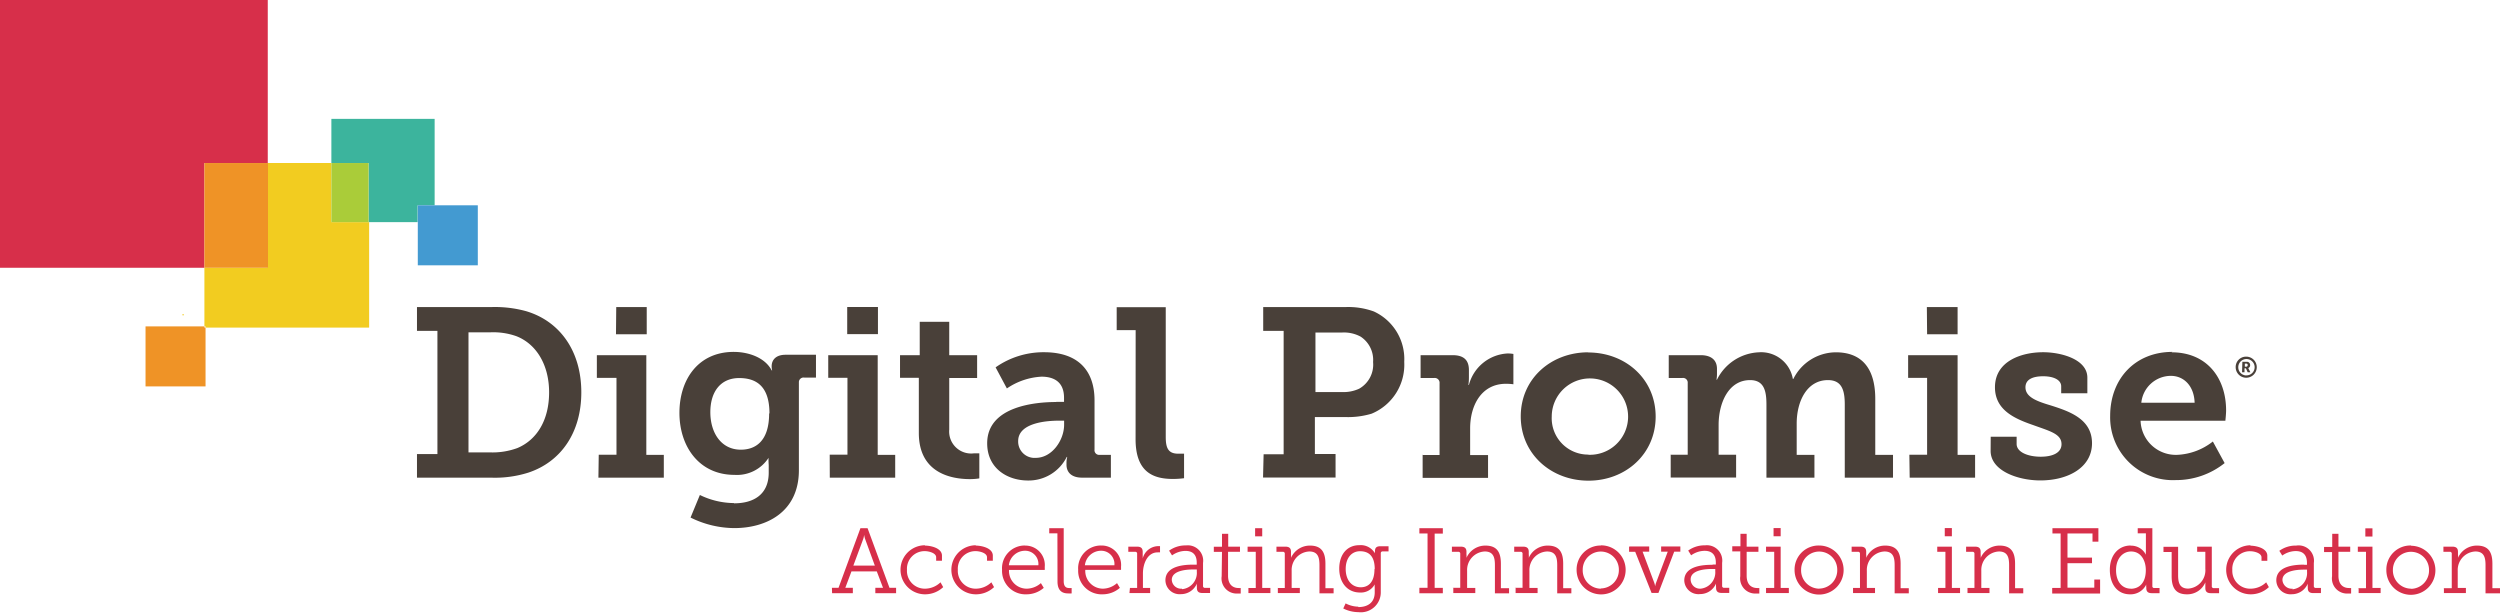 <svg id="Layer_1" data-name="Layer 1" xmlns="http://www.w3.org/2000/svg" viewBox="0 0 305.77 74.92"><defs><style>.cls-1{fill:#494039;}.cls-2{fill:#d72f4a;}.cls-3{fill:#f2cc20;}.cls-4{fill:#ef9326;}.cls-5{fill:#3cb49d;}.cls-6{fill:#aacc39;}.cls-7{fill:#439ad1;}</style></defs><title>Artboard 1</title><path class="cls-1" d="M51,55.54h2.5V40.47H51V37.56h9a14.39,14.39,0,0,1,4.35.5c4.05,1.2,6.75,4.79,6.75,9.93,0,4.93-2.5,8.49-6.46,9.81a13.5,13.5,0,0,1-4.61.62H51Zm8.87-.21a8.83,8.83,0,0,0,3.41-.53c2.38-1,3.88-3.41,3.88-6.81s-1.59-5.93-4-6.87a8.45,8.45,0,0,0-3.26-.47H57.3V55.33Zm13.36.29h2.17v-9.4H73V43.44h6.05V55.63h2.14v2.79h-8Zm2.14-18.06H79.1v3.32H75.34Zm14.42,24c2.29,0,4.23-1,4.23-3.76v-.94A7.19,7.19,0,0,1,94,56H94a4.61,4.61,0,0,1-4.17,2.08c-4.32,0-6.73-3.47-6.73-7.58s2.32-7.46,6.64-7.46c1.79,0,3.82.68,4.64,2.26h.06a2,2,0,0,1-.06-.5c0-.79.53-1.41,1.7-1.41H99.8v2.79H98.36a.57.57,0,0,0-.65.59V57.51c0,5.14-4,7.08-7.9,7.08a12.17,12.17,0,0,1-5.35-1.29l1.14-2.76A9.66,9.66,0,0,0,89.76,61.53Zm4.32-11c0-3.41-1.7-4.32-3.7-4.32-2.26,0-3.53,1.65-3.53,4.17S88.2,55,90.61,55C92.37,55,94.07,54,94.07,50.58Zm7.37,5.05h2.17v-9.4H101.3V43.44h6.05V55.63h2.14v2.79h-8Zm2.14-18.06h3.76v3.32h-3.76Zm8.75,8.66h-2.29V43.44h2.41V39.36h3.61v4.08h3.41v2.79h-3.41v6.31a2.69,2.69,0,0,0,3,2.91c.41,0,.68,0,.68,0v3.06a6.87,6.87,0,0,1-1.14.09c-2.11,0-6.26-.62-6.26-5.64v-6.7Zm16.83,2.94h.94v-.5c0-1.91-1.2-2.58-2.76-2.58a8.26,8.26,0,0,0-4.23,1.44l-1.38-2.58a10.18,10.18,0,0,1,5.93-1.85c4,0,6.17,2.08,6.17,5.9v6a.57.57,0,0,0,.65.65h1.35v2.79h-3.52c-1.38,0-1.91-.73-1.91-1.59v-.18a2.92,2.92,0,0,1,.09-.76h-.06a5.21,5.21,0,0,1-4.73,2.88c-2.55,0-5-1.5-5-4.55C120.74,49.64,126.76,49.17,129.17,49.17ZM126.68,56c2,0,3.47-2.17,3.47-4.05v-.5h-.62c-1.47,0-5,.24-5,2.5A2,2,0,0,0,126.68,56Zm12.22-15.62h-2.32V37.57h6V53.43c0,1.35.29,2.06,1.53,2.06.41,0,.71,0,.71,0v3a10.71,10.71,0,0,1-1.35.09c-2.38,0-4.58-.79-4.58-4.87Zm15.65,15.18H157V40.47h-2.5V37.56h10a9.15,9.15,0,0,1,3.52.53,6.4,6.4,0,0,1,3.73,6.17,6.48,6.48,0,0,1-4,6.34,10.07,10.07,0,0,1-3.2.41h-3.73v4.52h2.53v2.88h-8.87Zm9.57-7.61a4.53,4.53,0,0,0,2.12-.41,3.39,3.39,0,0,0,1.7-3.26,3.4,3.4,0,0,0-1.53-3.11,4.31,4.31,0,0,0-2.26-.5h-3.26v7.28Zm9.78,7.7h2.17V46.88a.59.59,0,0,0-.65-.65h-1.67V43.44h3.91c1.32,0,2,.56,2,1.82v.88a6.8,6.8,0,0,1-.06.94h.06a5.16,5.16,0,0,1,4.76-3.85,4.27,4.27,0,0,1,.68.06V47a6.6,6.6,0,0,0-.91-.06c-3,0-4.38,2.64-4.38,5.46v3.26H182v2.79h-8V55.63Zm20.35-12.54c4.58,0,8.25,3.26,8.25,7.84s-3.67,7.84-8.22,7.84S186,55.54,186,50.93,189.7,43.09,194.26,43.09Zm0,12.51a4.67,4.67,0,1,0-4.46-4.67A4.45,4.45,0,0,0,194.29,55.6Zm10,0h2.17V46.85a.57.57,0,0,0-.65-.62h-1.67V43.44H208c1.32,0,2,.62,2,1.67v.68a4.12,4.12,0,0,1-.06.65H210a6,6,0,0,1,5.11-3.35,3.93,3.93,0,0,1,4.17,3.26h.06a5.84,5.84,0,0,1,5.2-3.26c3,0,4.82,1.76,4.82,5.7v6.84h2.17v2.79h-5.9V49.49c0-1.7-.32-3-2.06-3-2.55,0-3.82,2.56-3.82,5.32v3.82h2.17v2.79h-5.87V49.49c0-1.62-.26-3-2-3-2.64,0-3.85,2.79-3.85,5.49v3.64h2.14v2.79h-8V55.63Zm29.28,0h2.17v-9.4h-2.32V43.44h6.05V55.63h2.14v2.79h-8Zm2.14-18.06h3.76v3.32H235.7Zm7.81,15.86h3.17v.88c0,1,1.38,1.56,2.94,1.56s2.55-.53,2.55-1.53c0-1.26-1.41-1.59-3.41-2.32-2.2-.76-4.73-1.79-4.73-4.64,0-3.17,3.17-4.29,5.9-4.29,2.17,0,5.4.85,5.4,3.11v1.91h-3.2v-.85c0-.76-.88-1.23-2.2-1.23s-2.17.41-2.17,1.35c0,1.23,1.47,1.73,3.14,2.23,2.29.73,5,1.67,5,4.61s-2.88,4.55-6.32,4.55c-2.73,0-6.08-1.17-6.08-3.61ZM265.6,43.09c4.32,0,6.67,3.14,6.67,7.11,0,.44-.09,1.26-.09,1.26H261.81a4.31,4.31,0,0,0,4.49,4.17A7.57,7.57,0,0,0,270.65,54l1.44,2.64a9.53,9.53,0,0,1-6,2.08,7.67,7.67,0,0,1-8-7.84c0-4.61,3.11-7.84,7.61-7.84Zm2.82,6.17c-.06-2.06-1.32-3.29-2.91-3.29a3.65,3.65,0,0,0-3.61,3.29Z"/><path class="cls-2" d="M101.75,71.89h.81l2.68-7.29h.87l2.68,7.29h.81v.66h-2.54v-.66H108l-.76-2h-3.1l-.75,2h.92v.66h-2.54ZM107,69.18l-1.19-3.26a3,3,0,0,1-.12-.51h0a2.37,2.37,0,0,1-.11.51l-1.21,3.26Zm6.11-2.45c.71,0,2.1.29,2.1,1.23v.62h-.71v-.42c0-.51-.86-.75-1.38-.75a2.15,2.15,0,0,0-2.19,2.28A2.18,2.18,0,0,0,113.16,72a2.74,2.74,0,0,0,1.87-.78l.33.59a3.23,3.23,0,0,1-2.22.88,3,3,0,1,1,0-6Zm6.22,0c.71,0,2.1.29,2.1,1.23v.62h-.71v-.42c0-.51-.86-.75-1.38-.75a2.15,2.15,0,0,0-2.19,2.28A2.18,2.18,0,0,0,119.38,72a2.74,2.74,0,0,0,1.87-.78l.33.59a3.22,3.22,0,0,1-2.22.88,3,3,0,1,1,0-6Zm6.06,0a2.38,2.38,0,0,1,2.39,2.62,3.2,3.2,0,0,1,0,.36h-4.37A2.17,2.17,0,0,0,125.58,72a2.67,2.67,0,0,0,1.73-.68l.35.58a3.22,3.22,0,0,1-2.1.79,2.87,2.87,0,0,1-3-3A2.78,2.78,0,0,1,125.39,66.72ZM127,69.14a1.62,1.62,0,0,0-1.61-1.78,2,2,0,0,0-2,1.78Zm2.33-3.91h-1V64.6h1.77v6.47c0,.46.13.85.65.85a1.74,1.74,0,0,0,.32,0v.66a3.21,3.21,0,0,1-.44,0c-.75,0-1.29-.37-1.29-1.46Zm5.39,1.49a2.38,2.38,0,0,1,2.39,2.62,3.2,3.2,0,0,1,0,.36h-4.37A2.17,2.17,0,0,0,134.89,72a2.67,2.67,0,0,0,1.73-.68l.35.58a3.22,3.22,0,0,1-2.1.79,2.87,2.87,0,0,1-3-3A2.78,2.78,0,0,1,134.7,66.72Zm1.58,2.42a1.62,1.62,0,0,0-1.61-1.78,2,2,0,0,0-2,1.78Zm1.9,2.77h.88V67.74a.22.22,0,0,0-.25-.25H138v-.63h1.07c.48,0,.69.19.69.64v.38a4.06,4.06,0,0,1,0,.43h0a2,2,0,0,1,1.8-1.51,1.72,1.72,0,0,1,.32,0v.76a2.18,2.18,0,0,0-.29,0c-1.28,0-1.8,1.44-1.8,2.57v1.78h.88v.63h-2.53ZM146,69.06h.37v-.24c0-1.06-.58-1.44-1.37-1.44a2.88,2.88,0,0,0-1.65.55l-.36-.58a3.39,3.39,0,0,1,2.06-.64,1.88,1.88,0,0,1,2.09,2.14v2.8a.22.22,0,0,0,.25.25H148v.63h-.93c-.49,0-.68-.21-.68-.62v-.1a2.48,2.48,0,0,1,0-.44h0a2.11,2.11,0,0,1-1.95,1.3,1.73,1.73,0,0,1-1.9-1.7C142.55,69.14,145,69.06,146,69.06Zm-1.41,3a2,2,0,0,0,1.79-2.14v-.27H146c-.46,0-2.68,0-2.68,1.27A1.14,1.14,0,0,0,144.56,72Zm4.87-4.56h-1v-.63h1V65.29h.76v1.57h1.44v.63H150.2v2.92c0,1.33.85,1.51,1.29,1.51a1.3,1.3,0,0,0,.26,0v.67a2.17,2.17,0,0,1-.33,0,1.85,1.85,0,0,1-2-2.11Zm3.13,4.42h1V67.49h-1v-.63h1.79v5.05h1v.63h-2.69v-.63Zm.92-7.32h.87v1h-.87Zm2.63,7.32h1V67.74a.22.22,0,0,0-.25-.25h-.77v-.63h1.09c.48,0,.69.2.69.63v.33a1.88,1.88,0,0,1,0,.41h0a2.52,2.52,0,0,1,2.32-1.5c1.4,0,1.89.8,1.89,2.21v3h1v.63h-1.73V69.13c0-.89-.15-1.68-1.24-1.68a2.26,2.26,0,0,0-2.16,2.36v2.1h1v.63h-2.69v-.63Zm10,2.33c1.11,0,2-.52,2-1.8v-.57a2.63,2.63,0,0,1,0-.41h0a1.92,1.92,0,0,1-1.81,1c-1.53,0-2.53-1.21-2.53-2.92s.94-2.87,2.46-2.87a2,2,0,0,1,1.91,1h0a1,1,0,0,1,0-.25c0-.42.17-.62.66-.62h1v.63h-.7a.22.22,0,0,0-.25.24v4.68a2.44,2.44,0,0,1-2.74,2.51,4.15,4.15,0,0,1-1.85-.45l.29-.62a3.44,3.44,0,0,0,1.54.4Zm2-4.65c0-1.66-.79-2.18-1.8-2.18s-1.75.81-1.75,2.17.74,2.24,1.85,2.24C167.32,71.82,168.11,71.27,168.11,69.6Zm5.46,2.29h1V65.25h-1V64.6h2.87v.66h-1v6.64h1v.66h-2.87Zm4,0h1V67.74a.22.22,0,0,0-.25-.25h-.77v-.63h1.09c.48,0,.69.2.69.63v.33a1.88,1.88,0,0,1,0,.41h0a2.52,2.52,0,0,1,2.32-1.5c1.4,0,1.89.8,1.89,2.21v3h1v.63h-1.73V69.13c0-.89-.15-1.68-1.24-1.68a2.26,2.26,0,0,0-2.16,2.36v2.1h1v.63h-2.69v-.63Zm7.62,0h1V67.74a.22.22,0,0,0-.25-.25h-.77v-.63h1.09c.48,0,.69.2.69.63v.33a1.88,1.88,0,0,1,0,.41h0a2.52,2.52,0,0,1,2.32-1.5c1.4,0,1.89.8,1.89,2.21v3h1v.63h-1.73V69.13c0-.89-.15-1.68-1.24-1.68a2.26,2.26,0,0,0-2.16,2.36v2.1h1v.63h-2.69v-.63Zm10.61-5.19a3,3,0,1,1-3,3A2.94,2.94,0,0,1,195.76,66.72Zm0,5.27A2.24,2.24,0,0,0,198,69.67a2.21,2.21,0,1,0-4.42,0A2.24,2.24,0,0,0,195.76,72Zm3.53-5.13h2.35v.63h-.81l1.43,3.81a2.33,2.33,0,0,1,.11.44h0a2.33,2.33,0,0,1,.11-.44l1.43-3.81h-.81v-.63h2.35v.63h-.75l-1.93,5.05H202L200,67.49h-.75v-.63Zm10.13,2.21h.37v-.24c0-1.06-.58-1.44-1.37-1.44a2.88,2.88,0,0,0-1.65.55l-.36-.58a3.39,3.39,0,0,1,2.06-.64,1.88,1.88,0,0,1,2.09,2.14v2.8a.22.22,0,0,0,.25.25h.62v.63h-.93c-.49,0-.68-.21-.68-.62v-.1a2.48,2.48,0,0,1,0-.44h0a2.11,2.11,0,0,1-1.95,1.3A1.73,1.73,0,0,1,206,71c0-1.84,2.46-1.92,3.43-1.92ZM208,72a2,2,0,0,0,1.79-2.14v-.27h-.33c-.46,0-2.68,0-2.68,1.27A1.14,1.14,0,0,0,208,72Zm4.87-4.56h-1v-.63h1V65.29h.76v1.57h1.44v.63h-1.44v2.92c0,1.33.85,1.51,1.29,1.51a1.3,1.3,0,0,0,.26,0v.67a2.17,2.17,0,0,1-.33,0,1.85,1.85,0,0,1-2-2.11v-3ZM216,71.91h1V67.49h-1v-.63h1.79v5.05h1v.63H216v-.63Zm.92-7.32h.87v1h-.87Zm5.57,2.13a3,3,0,1,1-3,3A2.94,2.94,0,0,1,222.5,66.72Zm0,5.27a2.24,2.24,0,0,0,2.22-2.32,2.21,2.21,0,1,0-4.42,0A2.24,2.24,0,0,0,222.5,72Zm4-.08h1V67.74a.22.22,0,0,0-.25-.25h-.77v-.63h1.09c.48,0,.69.2.69.63v.33a1.88,1.88,0,0,1,0,.41h0a2.52,2.52,0,0,1,2.32-1.5c1.4,0,1.89.8,1.89,2.21v3h1v.63h-1.73V69.13c0-.89-.15-1.68-1.24-1.68a2.26,2.26,0,0,0-2.16,2.36v2.1h1v.63h-2.69v-.63Zm10.45,0h1V67.49h-1v-.63h1.79v5.05h1v.63h-2.69v-.63Zm.92-7.32h.87v1h-.87Zm2.63,7.32h1V67.74a.22.22,0,0,0-.25-.25h-.77v-.63h1.09c.48,0,.69.2.69.63v.33a1.88,1.88,0,0,1,0,.41h0a2.52,2.52,0,0,1,2.32-1.5c1.4,0,1.89.8,1.89,2.21v3h1v.63h-1.73V69.13c0-.89-.15-1.68-1.24-1.68a2.26,2.26,0,0,0-2.16,2.36v2.1h1v.63h-2.69v-.63Zm10.54,0h1V65.25h-1V64.6h5.62v1.65h-.72v-1h-3.06V68.2h3v.68h-3v3h3.28v-1h.71v1.71H251v-.66Zm9.58-5.17a2,2,0,0,1,1.85,1.11h0a2.81,2.81,0,0,1,0-.44V65.23h-1V64.6h1.79v7.07a.22.22,0,0,0,.25.25h.63v.63h-.94c-.49,0-.68-.21-.68-.62v-.1a1.13,1.13,0,0,1,0-.35h0a2.13,2.13,0,0,1-2,1.21c-1.53,0-2.46-1.22-2.46-3S259.09,66.72,260.61,66.72Zm0,5.27c1,0,1.84-.68,1.84-2.28,0-1.17-.59-2.28-1.8-2.28-1,0-1.84.84-1.84,2.28S259.57,72,260.63,72Zm5-4.5h-1v-.63h1.79v3.43c0,.89.14,1.68,1.24,1.68a2.24,2.24,0,0,0,2.09-2.41V67.49h-1v-.63h1.79v4.82a.22.22,0,0,0,.25.25h.64v.62h-1c-.48,0-.68-.2-.68-.63v-.28c0-.23,0-.41,0-.41h0a2.39,2.39,0,0,1-2.25,1.46c-1.31,0-1.87-.72-1.87-2.21v-3Zm9.6-.77c.71,0,2.1.29,2.1,1.23v.62h-.71v-.42c0-.51-.86-.75-1.38-.75a2.15,2.15,0,0,0-2.19,2.28A2.18,2.18,0,0,0,275.3,72a2.74,2.74,0,0,0,1.87-.78l.33.59a3.23,3.23,0,0,1-2.22.88,3,3,0,1,1,0-6Zm6.58,2.34h.37v-.24c0-1.06-.58-1.44-1.37-1.44a2.88,2.88,0,0,0-1.65.55l-.36-.58a3.39,3.39,0,0,1,2.06-.64A1.88,1.88,0,0,1,283,68.86v2.8a.22.22,0,0,0,.25.25h.62v.63h-.93c-.49,0-.68-.21-.68-.62v-.1a2.48,2.48,0,0,1,0-.44h0a2.11,2.11,0,0,1-1.95,1.3,1.73,1.73,0,0,1-1.9-1.7c0-1.84,2.47-1.92,3.43-1.92Zm-1.41,3a2,2,0,0,0,1.79-2.14v-.27h-.33c-.46,0-2.68,0-2.68,1.27A1.14,1.14,0,0,0,280.42,72Zm4.87-4.56h-1v-.63h1V65.29h.76v1.57h1.44v.63h-1.44v2.92c0,1.33.85,1.51,1.29,1.51a1.3,1.3,0,0,0,.26,0v.67a2.17,2.17,0,0,1-.33,0,1.85,1.85,0,0,1-2-2.11v-3Zm3.13,4.42h1V67.49h-1v-.63h1.79v5.05h1v.63h-2.69v-.63Zm.92-7.32h.87v1h-.87Zm5.57,2.13a3,3,0,1,1-3,3A2.94,2.94,0,0,1,294.92,66.72Zm0,5.27a2.24,2.24,0,0,0,2.22-2.32,2.21,2.21,0,1,0-4.42,0A2.24,2.24,0,0,0,294.92,72Zm4-.08h1V67.74a.22.22,0,0,0-.25-.25h-.77v-.63h1.09c.48,0,.69.2.69.63v.33a1.88,1.88,0,0,1,0,.41h0a2.52,2.52,0,0,1,2.32-1.5c1.4,0,1.89.8,1.89,2.21v3h1v.63H304V69.13c0-.89-.15-1.68-1.24-1.68a2.26,2.26,0,0,0-2.16,2.36v2.1h1v.63h-2.69v-.63Z"/><path class="cls-2" d="M32.75,19.94V0H0V32.75H25V19.94Z"/><path class="cls-3" d="M40.53,19.94H32.75V32.75H25v7.17h.15v.15h20V27.17H40.53Z"/><path class="cls-4" d="M25,19.94h7.78V32.75H25Z"/><path class="cls-5" d="M53.16,25.11V14.54H40.53v5.4h4.55v7.23h6V25.11h2.06Z"/><path class="cls-6" d="M40.53,19.94h4.55v7.23H40.53Z"/><path class="cls-4" d="M25,39.92h-7.2v7.34h7.34v-7.2H25Z"/><path class="cls-3" d="M22.32,38.42h.15v.15h-.15Z"/><path class="cls-7" d="M53.16,25.11H51.1v7.34h7.34V25.11Z"/><path class="cls-1" d="M274.7,43.62a1.29,1.29,0,1,1-1.26,1.29A1.27,1.27,0,0,1,274.7,43.62Zm0,2.29a1,1,0,1,0-.94-1A1,1,0,0,0,274.7,45.92Zm-.44-1.66h.53a.39.39,0,0,1,.42.41A.34.34,0,0,1,275,45h0l0,.07.24.46h-.33l-.22-.48h-.17v.48h-.3Zm.46.6a.18.18,0,0,0,.19-.19.17.17,0,0,0-.18-.19h-.17v.38Z"/></svg>